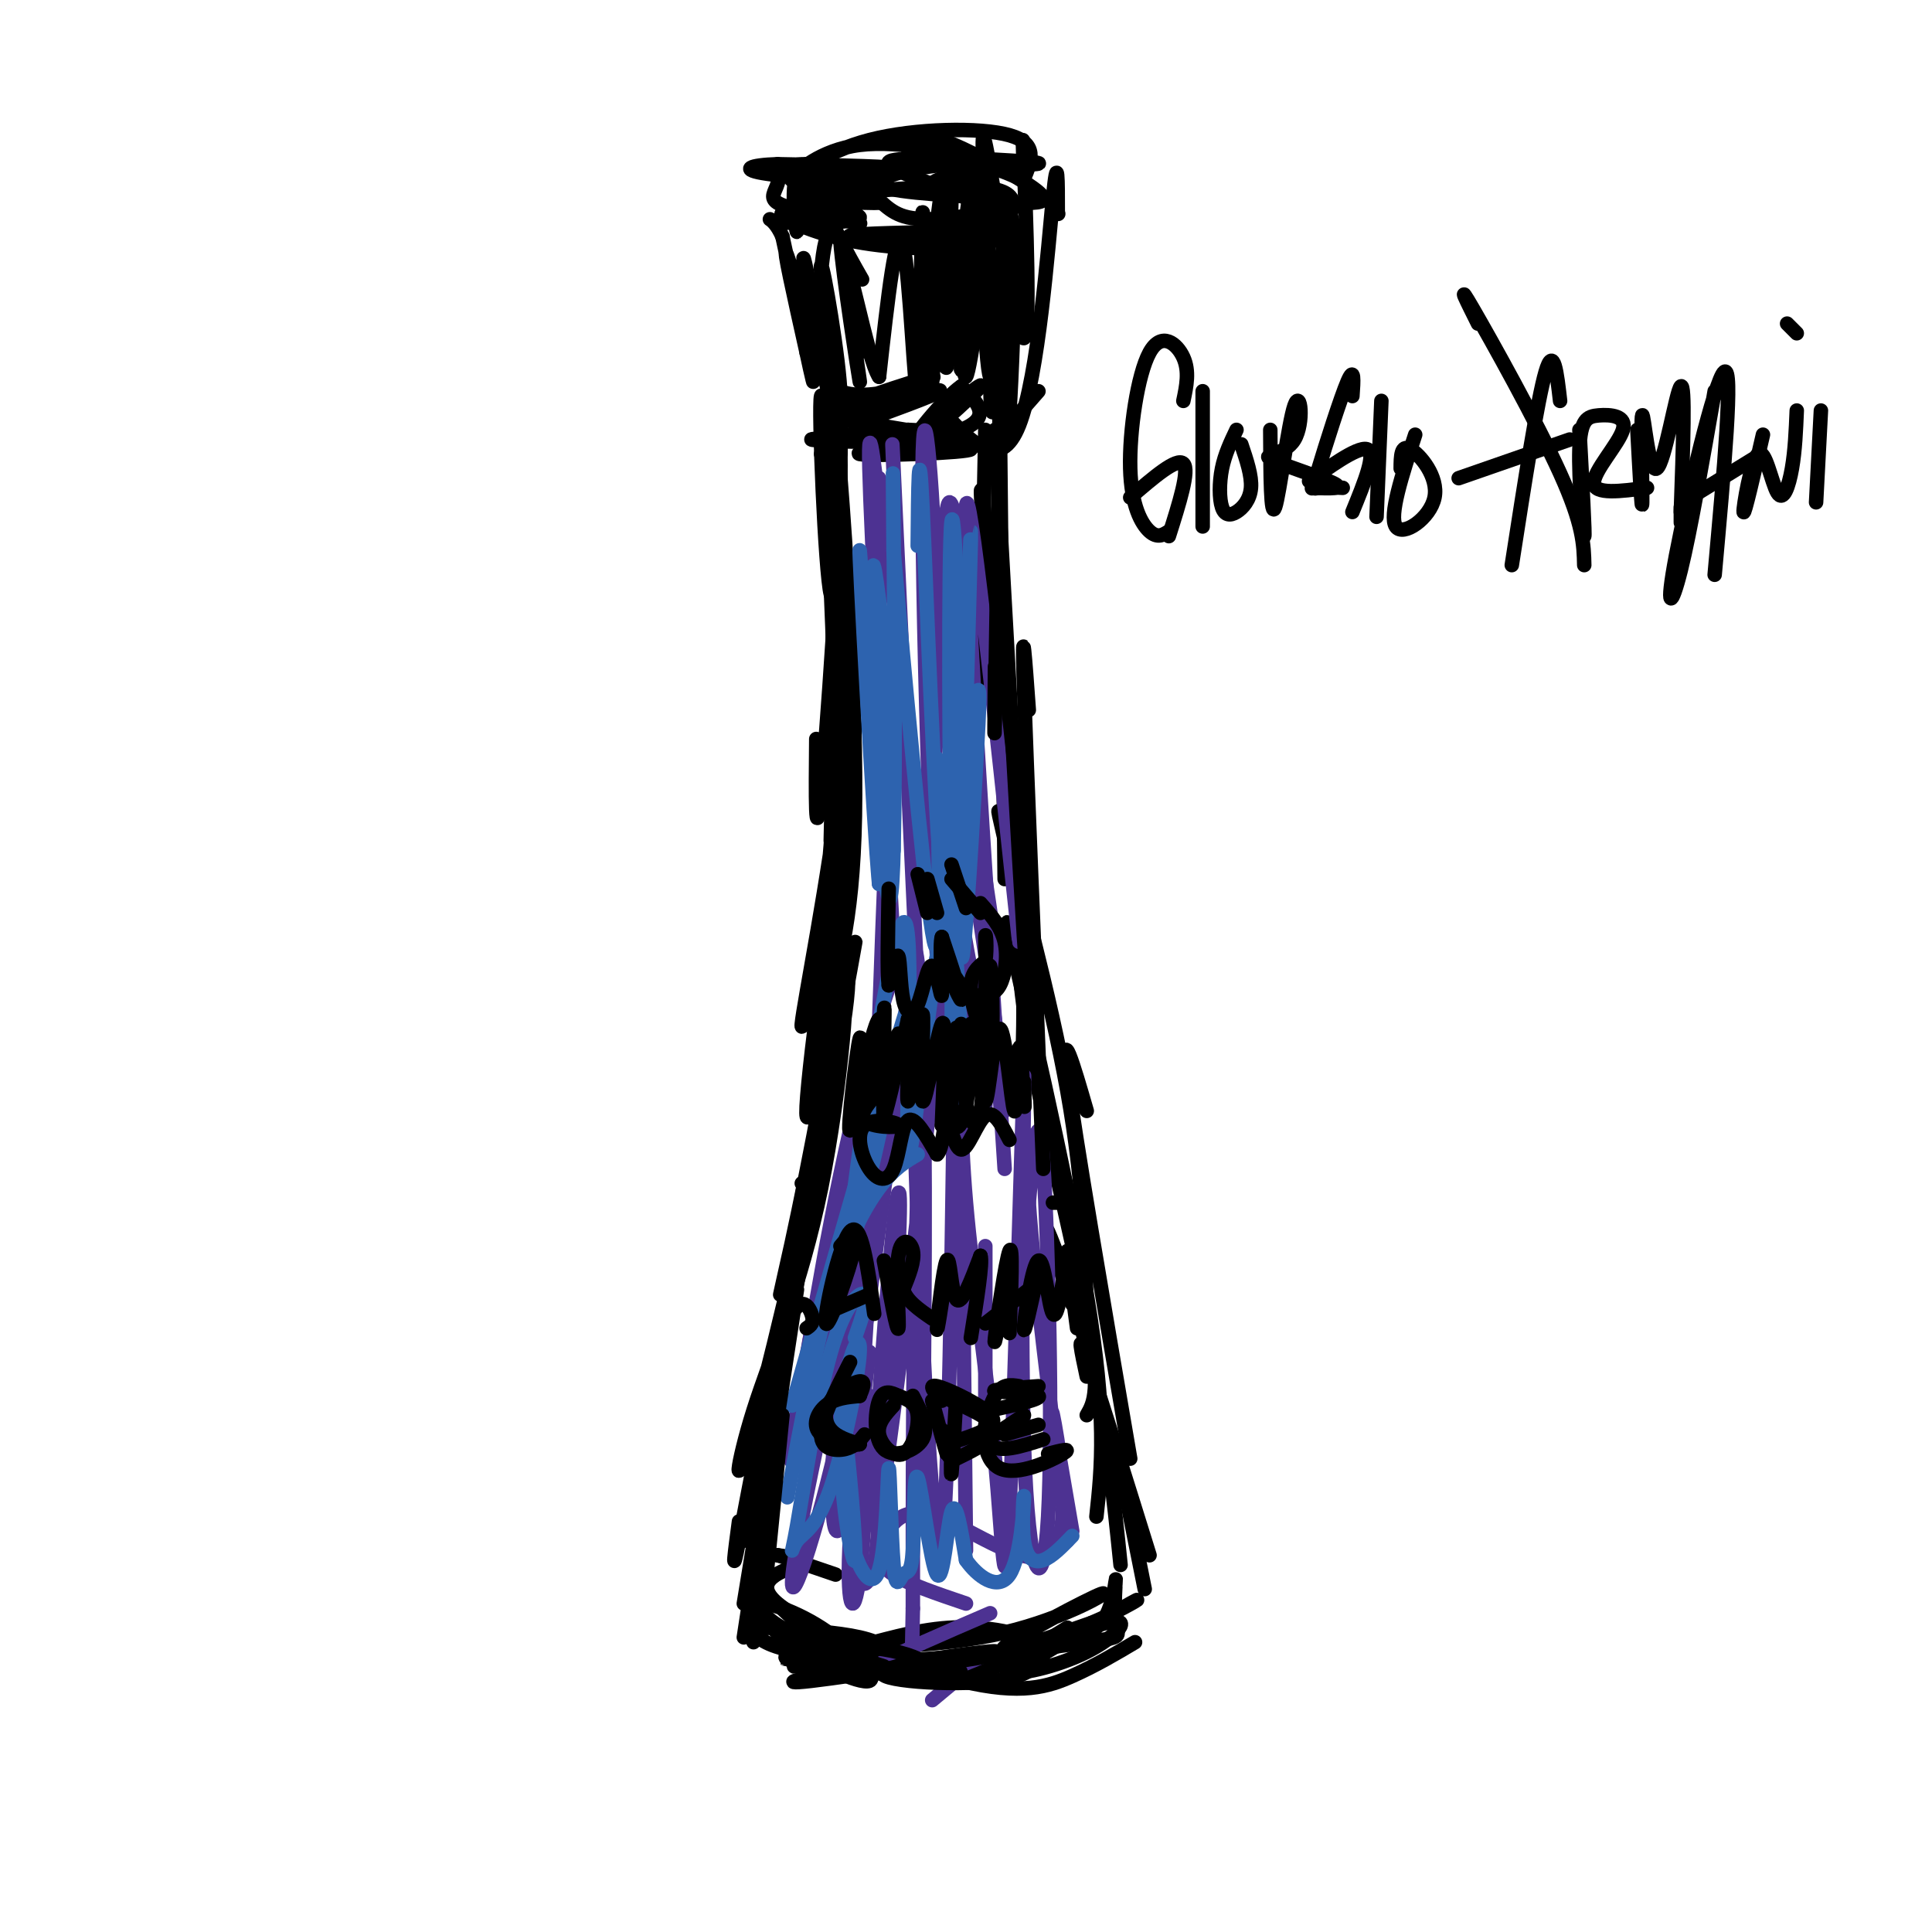 <svg viewBox='0 0 400 400' version='1.1' xmlns='http://www.w3.org/2000/svg' xmlns:xlink='http://www.w3.org/1999/xlink'><g fill='none' stroke='rgb(0,0,0)' stroke-width='3' stroke-linecap='round' stroke-linejoin='round'><path d='M167,59c-0.571,-4.190 -1.143,-8.381 0,-3c1.143,5.381 4.000,20.333 3,19c-1.000,-1.333 -5.857,-18.952 -7,-22c-1.143,-3.048 1.429,8.476 4,20'/><path d='M167,73c1.111,5.244 1.889,8.356 1,4c-0.889,-4.356 -3.444,-16.178 -6,-28'/><path d='M162,49c-2.163,-5.000 -4.571,-3.500 0,-3c4.571,0.500 16.122,0.000 16,-1c-0.122,-1.000 -11.918,-2.500 -12,-3c-0.082,-0.500 11.548,0.000 15,0c3.452,0.000 -1.274,-0.500 -6,-1'/><path d='M175,41c-4.726,0.107 -13.542,0.875 -7,0c6.542,-0.875 28.440,-3.393 37,-2c8.560,1.393 3.780,6.696 -1,12'/><path d='M204,51c-0.074,7.570 0.243,20.495 0,16c-0.243,-4.495 -1.044,-26.411 -1,-23c0.044,3.411 0.935,32.149 2,34c1.065,1.851 2.304,-23.185 3,-32c0.696,-8.815 0.848,-1.407 1,6'/><path d='M209,52c-0.467,8.089 -2.133,25.311 -3,31c-0.867,5.689 -0.933,-0.156 -1,-6'/><path d='M205,49c0.578,-5.689 1.156,-11.378 0,-3c-1.156,8.378 -4.044,30.822 -5,32c-0.956,1.178 0.022,-18.911 1,-39'/><path d='M201,39c-1.060,4.365 -4.208,34.777 -5,37c-0.792,2.223 0.774,-23.744 1,-35c0.226,-11.256 -0.888,-7.801 -2,5c-1.112,12.801 -2.222,34.946 -2,33c0.222,-1.946 1.778,-27.985 2,-36c0.222,-8.015 -0.889,1.992 -2,12'/><path d='M193,55c-0.483,9.307 -0.690,26.574 -1,21c-0.310,-5.574 -0.722,-33.989 -1,-32c-0.278,1.989 -0.421,34.382 -1,37c-0.579,2.618 -1.594,-24.538 -3,-30c-1.406,-5.462 -3.203,10.769 -5,27'/><path d='M182,78c-2.544,-3.760 -6.402,-26.659 -9,-30c-2.598,-3.341 -3.934,12.875 -3,24c0.934,11.125 4.137,17.157 4,10c-0.137,-7.157 -3.614,-27.504 -4,-27c-0.386,0.504 2.318,21.858 3,27c0.682,5.142 -0.659,-5.929 -2,-17'/><path d='M171,65c-1.264,1.332 -3.424,13.161 3,16c6.424,2.839 21.433,-3.311 19,-3c-2.433,0.311 -22.309,7.084 -23,8c-0.691,0.916 17.803,-4.024 23,-5c5.197,-0.976 -2.901,2.012 -11,5'/><path d='M182,86c-4.989,0.761 -11.961,0.162 -7,1c4.961,0.838 21.856,3.111 19,4c-2.856,0.889 -25.461,0.393 -26,0c-0.539,-0.393 20.989,-0.684 28,-1c7.011,-0.316 -0.494,-0.658 -8,-1'/><path d='M188,89c-6.223,0.207 -17.781,1.224 -13,2c4.781,0.776 25.900,1.311 26,2c0.100,0.689 -20.819,1.532 -23,1c-2.181,-0.532 14.377,-2.438 21,-5c6.623,-2.562 3.312,-5.781 0,-9'/><path d='M199,80c-3.298,2.190 -11.542,12.167 -10,12c1.542,-0.167 12.869,-10.476 14,-12c1.131,-1.524 -7.935,5.738 -17,13'/><path d='M173,94c0.554,-6.458 1.107,-12.917 1,-3c-0.107,9.917 -0.875,36.208 -2,32c-1.125,-4.208 -2.607,-38.917 -2,-41c0.607,-2.083 3.304,28.458 6,59'/><path d='M176,141c1.167,11.500 1.083,10.750 1,10'/><path d='M174,94c0.167,-9.167 0.333,-18.333 0,-5c-0.333,13.333 -1.167,49.167 -2,85'/><path d='M174,109c-0.489,-11.044 -0.978,-22.089 0,-10c0.978,12.089 3.422,47.311 3,70c-0.422,22.689 -3.711,32.844 -7,43'/><path d='M176,127c0.000,0.000 -2.000,30.000 -2,30'/><path d='M174,183c0.000,0.000 -3.000,29.000 -3,29'/><path d='M172,212c-0.210,-3.457 -0.421,-6.914 1,-10c1.421,-3.086 4.473,-5.801 1,14c-3.473,19.801 -13.472,62.118 -18,79c-4.528,16.882 -3.585,8.329 0,-3c3.585,-11.329 9.811,-25.435 14,-46c4.189,-20.565 6.340,-47.590 4,-38c-2.340,9.590 -9.170,55.795 -16,102'/><path d='M158,310c-2.800,17.289 -1.800,9.511 -1,3c0.800,-6.511 1.400,-11.756 2,-17'/><path d='M165,266c1.417,-9.000 2.833,-18.000 1,-7c-1.833,11.000 -6.917,42.000 -12,73'/><path d='M204,89c-0.417,21.083 -0.833,42.167 -1,49c-0.167,6.833 -0.083,-0.583 0,-8'/><path d='M207,89c-0.083,-9.250 -0.167,-18.500 0,-3c0.167,15.500 0.583,55.750 1,96'/><path d='M204,116c-0.778,-10.956 -1.556,-21.911 0,-8c1.556,13.911 5.444,52.689 7,77c1.556,24.311 0.778,34.156 0,44'/><path d='M209,178c-1.778,-7.444 -3.556,-14.889 -1,-6c2.556,8.889 9.444,34.111 13,54c3.556,19.889 3.778,34.444 4,49'/><path d='M225,230c-2.750,-9.500 -5.500,-19.000 -4,-7c1.500,12.000 7.250,45.500 13,79'/><path d='M222,250c-1.667,-6.167 -3.333,-12.333 -3,-11c0.333,1.333 2.667,10.167 5,19'/><path d='M214,221c0.077,-14.571 0.155,-29.143 -1,-33c-1.155,-3.857 -3.542,3.000 -1,21c2.542,18.000 10.012,47.143 13,63c2.988,15.857 1.494,18.429 0,21'/><path d='M217,229c-5.111,-22.511 -10.222,-45.022 -8,-36c2.222,9.022 11.778,49.578 16,75c4.222,25.422 3.111,35.711 2,46'/><path d='M222,270c-2.978,-8.533 -5.956,-17.067 -5,-15c0.956,2.067 5.844,14.733 9,28c3.156,13.267 4.578,27.133 6,41'/><path d='M225,285c-1.083,-5.083 -2.167,-10.167 0,-4c2.167,6.167 7.583,23.583 13,41'/><path d='M232,304c0.000,0.000 5.000,25.000 5,25'/><path d='M164,335c-2.539,-2.392 -5.078,-4.784 -6,-4c-0.922,0.784 -0.228,4.744 5,9c5.228,4.256 14.991,8.807 17,8c2.009,-0.807 -3.736,-6.972 -10,-11c-6.264,-4.028 -13.046,-5.919 -14,-5c-0.954,0.919 3.919,4.648 10,7c6.081,2.352 13.368,3.325 16,3c2.632,-0.325 0.609,-1.950 -4,-3c-4.609,-1.050 -11.805,-1.525 -19,-2'/><path d='M159,337c-3.768,-0.089 -3.688,0.688 -2,2c1.688,1.312 4.982,3.158 17,4c12.018,0.842 32.759,0.682 27,1c-5.759,0.318 -38.018,1.116 -38,1c0.018,-0.116 32.313,-1.147 44,-3c11.688,-1.853 2.768,-4.530 -5,-5c-7.768,-0.470 -14.384,1.265 -21,3'/><path d='M181,340c-6.472,0.691 -12.151,0.920 -7,1c5.151,0.080 21.133,0.011 34,-3c12.867,-3.011 22.618,-8.965 20,-8c-2.618,0.965 -17.605,8.847 -20,11c-2.395,2.153 7.803,-1.424 18,-5'/><path d='M226,336c6.083,-2.536 12.292,-6.375 8,-4c-4.292,2.375 -19.083,10.964 -24,14c-4.917,3.036 0.042,0.518 5,-2'/><path d='M235,340c-4.080,2.421 -8.159,4.842 -13,7c-4.841,2.158 -10.442,4.053 -23,1c-12.558,-3.053 -32.073,-11.053 -38,-16c-5.927,-4.947 1.735,-6.842 4,-8c2.265,-1.158 -0.868,-1.579 -4,-2'/><path d='M161,322c1.333,0.333 6.667,2.167 12,4'/><path d='M167,34c0.777,6.381 1.553,12.762 1,12c-0.553,-0.762 -2.437,-8.668 -3,-8c-0.563,0.668 0.195,9.911 0,10c-0.195,0.089 -1.341,-8.974 0,-12c1.341,-3.026 5.171,-0.013 9,3'/><path d='M174,39c3.845,0.557 8.959,0.448 5,0c-3.959,-0.448 -16.989,-1.236 -15,-2c1.989,-0.764 18.997,-1.504 21,-2c2.003,-0.496 -10.998,-0.748 -24,-1'/><path d='M161,34c-5.782,0.175 -8.237,1.114 -2,2c6.237,0.886 21.166,1.721 23,1c1.834,-0.721 -9.426,-2.997 -15,-3c-5.574,-0.003 -5.462,2.269 -6,4c-0.538,1.731 -1.725,2.923 0,4c1.725,1.077 6.363,2.038 11,3'/><path d='M172,45c3.889,0.903 8.112,1.661 5,1c-3.112,-0.661 -13.561,-2.741 -15,-2c-1.439,0.741 6.130,4.302 15,6c8.870,1.698 19.042,1.534 17,1c-2.042,-0.534 -16.298,-1.438 -18,-2c-1.702,-0.562 9.149,-0.781 20,-1'/><path d='M196,48c6.374,-0.753 12.307,-2.135 8,-5c-4.307,-2.865 -18.856,-7.211 -20,-9c-1.144,-1.789 11.115,-1.020 16,0c4.885,1.020 2.396,2.291 0,3c-2.396,0.709 -4.698,0.854 -7,1'/><path d='M193,38c0.148,-0.486 4.018,-2.200 7,-2c2.982,0.200 5.075,2.315 6,4c0.925,1.685 0.680,2.940 -3,4c-3.680,1.060 -10.795,1.925 -15,1c-4.205,-0.925 -5.498,-3.640 -9,-6c-3.502,-2.360 -9.212,-4.366 -9,0c0.212,4.366 6.346,15.105 8,18c1.654,2.895 -1.173,-2.052 -4,-7'/><path d='M174,50c0.500,6.905 3.750,27.667 4,29c0.250,1.333 -2.500,-16.762 -3,-21c-0.500,-4.238 1.250,5.381 3,15'/><path d='M203,45c-1.833,12.917 -3.667,25.833 -4,30c-0.333,4.167 0.833,-0.417 2,-5'/><path d='M207,50c0.417,-4.333 0.833,-8.667 1,-3c0.167,5.667 0.083,21.333 0,37'/><path d='M209,76c0.083,-6.750 0.167,-13.500 0,-13c-0.167,0.500 -0.583,8.250 -1,16'/></g>
<g fill='none' stroke='rgb(77,50,146)' stroke-width='3' stroke-linecap='round' stroke-linejoin='round'><path d='M183,105c2.822,27.467 5.644,54.933 5,47c-0.644,-7.933 -4.756,-51.267 -6,-53c-1.244,-1.733 0.378,38.133 2,78'/><path d='M184,177c0.333,13.000 0.167,6.500 0,0'/><path d='M183,114c-1.667,-15.333 -3.333,-30.667 -3,-17c0.333,13.667 2.667,56.333 5,99'/><path d='M186,120c-0.833,-18.583 -1.667,-37.167 -1,-23c0.667,14.167 2.833,61.083 5,108'/><path d='M192,178c1.256,-14.380 2.513,-28.761 2,-51c-0.513,-22.239 -2.795,-52.338 -3,-30c-0.205,22.338 1.667,97.111 4,111c2.333,13.889 5.128,-33.107 5,-64c-0.128,-30.893 -3.179,-45.684 -4,-38c-0.821,7.684 0.590,37.842 2,68'/><path d='M198,174c0.333,20.167 0.167,36.583 0,53'/><path d='M198,217c1.133,-21.000 2.267,-42.000 1,-63c-1.267,-21.000 -4.933,-42.000 -4,-34c0.933,8.000 6.467,45.000 12,82'/><path d='M211,195c-5.250,-48.917 -10.500,-97.833 -11,-90c-0.500,7.833 3.750,72.417 8,137'/><path d='M208,225c-3.600,-24.956 -7.200,-49.911 -9,-56c-1.800,-6.089 -1.800,6.689 0,20c1.800,13.311 5.400,27.156 9,41'/><path d='M184,190c-0.101,-12.011 -0.202,-24.023 -1,-5c-0.798,19.023 -2.294,69.079 -4,95c-1.706,25.921 -3.623,27.705 -1,5c2.623,-22.705 9.786,-69.900 10,-83c0.214,-13.100 -6.519,7.896 -12,32c-5.481,24.104 -9.709,51.315 -11,61c-1.291,9.685 0.354,1.842 2,-6'/><path d='M182,235c0.876,-3.226 1.752,-6.452 1,-7c-0.752,-0.548 -3.131,1.581 -5,5c-1.869,3.419 -3.226,8.126 -7,27c-3.774,18.874 -9.964,51.914 -6,40c3.964,-11.914 18.083,-68.781 18,-66c-0.083,2.781 -14.369,65.210 -18,86c-3.631,20.790 3.391,-0.060 8,-20c4.609,-19.940 6.804,-38.970 9,-58'/><path d='M182,242c-0.303,-2.417 -5.561,20.542 -8,41c-2.439,20.458 -2.059,38.415 0,33c2.059,-5.415 5.796,-34.202 6,-36c0.204,-1.798 -3.125,23.394 -4,38c-0.875,14.606 0.704,18.626 2,8c1.296,-10.626 2.311,-35.899 2,-37c-0.311,-1.101 -1.946,21.971 -2,32c-0.054,10.029 1.473,7.014 3,4'/><path d='M181,325c1.625,-13.355 4.187,-48.742 5,-66c0.813,-17.258 -0.122,-16.387 -2,5c-1.878,21.387 -4.699,63.289 -2,49c2.699,-14.289 10.919,-84.770 13,-110c2.081,-25.230 -1.977,-5.209 -4,24c-2.023,29.209 -2.012,67.604 -2,106'/><path d='M189,333c-0.333,17.667 -0.167,8.833 0,0'/><path d='M191,314c0.388,-38.419 0.775,-76.839 0,-99c-0.775,-22.161 -2.713,-28.064 -2,6c0.713,34.064 4.077,108.094 6,98c1.923,-10.094 2.407,-104.313 3,-118c0.593,-13.687 1.297,53.156 2,120'/><path d='M204,294c0.000,0.000 0.000,-36.000 0,-36'/><path d='M204,229c0.409,-8.837 0.818,-17.674 0,-21c-0.818,-3.326 -2.861,-1.141 -4,6c-1.139,7.141 -1.372,19.236 0,35c1.372,15.764 4.348,35.195 6,53c1.652,17.805 1.978,33.984 3,11c1.022,-22.984 2.738,-85.131 3,-90c0.262,-4.869 -0.930,47.540 0,76c0.930,28.460 3.981,32.970 5,15c1.019,-17.970 0.005,-58.420 -1,-73c-1.005,-14.580 -2.003,-3.290 -3,8'/><path d='M213,249c0.833,13.000 4.417,41.500 8,70'/><path d='M222,317c-2.332,-13.555 -4.663,-27.110 -4,-24c0.663,3.110 4.321,22.886 0,28c-4.321,5.114 -16.622,-4.433 -24,-7c-7.378,-2.567 -9.832,1.847 -11,5c-1.168,3.153 -1.048,5.044 2,7c3.048,1.956 9.024,3.978 15,6'/><path d='M205,334c-9.667,4.167 -19.333,8.333 -22,10c-2.667,1.667 1.667,0.833 6,0'/><path d='M205,342c0.000,0.000 -12.000,10.000 -12,10'/></g>
<g fill='none' stroke='rgb(45,99,175)' stroke-width='3' stroke-linecap='round' stroke-linejoin='round'><path d='M183,132c-1.423,-11.304 -2.845,-22.607 -2,-8c0.845,14.607 3.958,55.125 4,52c0.042,-3.125 -2.988,-49.893 -4,-56c-1.012,-6.107 -0.006,28.446 1,63'/><path d='M182,183c-1.099,-11.469 -4.346,-71.641 -4,-69c0.346,2.641 4.285,68.096 6,72c1.715,3.904 1.204,-53.742 1,-76c-0.204,-22.258 -0.102,-9.129 0,4'/><path d='M185,114c1.733,19.778 6.067,67.222 8,79c1.933,11.778 1.467,-12.111 1,-36'/><path d='M190,113c0.106,-12.019 0.213,-24.038 1,-8c0.787,16.038 2.255,60.132 4,78c1.745,17.868 3.767,9.511 4,-15c0.233,-24.511 -1.322,-65.176 -2,-60c-0.678,5.176 -0.479,56.193 0,72c0.479,15.807 1.240,-3.597 2,-23'/><path d='M199,157c0.928,-19.271 2.249,-55.948 2,-45c-0.249,10.948 -2.067,69.522 -2,83c0.067,13.478 2.018,-18.140 3,-35c0.982,-16.860 0.995,-18.962 0,-16c-0.995,2.962 -2.999,10.989 -4,27c-1.001,16.011 -1.001,40.005 -1,64'/><path d='M199,217c-0.821,-17.928 -1.643,-35.856 -4,-25c-2.357,10.856 -6.250,50.498 -7,47c-0.750,-3.498 1.644,-50.134 -1,-48c-2.644,2.134 -10.327,53.038 -11,64c-0.673,10.962 5.663,-18.019 12,-47'/><path d='M188,208c-2.000,6.000 -13.000,44.500 -24,83'/><path d='M190,239c-2.467,1.444 -4.933,2.889 -8,7c-3.067,4.111 -6.733,10.889 -10,22c-3.267,11.111 -6.133,26.556 -9,42'/><path d='M177,277c1.437,-4.101 2.873,-8.201 2,-9c-0.873,-0.799 -4.056,1.705 -7,12c-2.944,10.295 -5.648,28.383 -7,36c-1.352,7.617 -1.350,4.763 0,3c1.350,-1.763 4.049,-2.435 7,-11c2.951,-8.565 6.155,-25.024 6,-29c-0.155,-3.976 -3.671,4.532 -4,17c-0.329,12.468 2.527,28.895 3,27c0.473,-1.895 -1.436,-22.113 -2,-26c-0.564,-3.887 0.218,8.556 1,21'/><path d='M176,318c1.402,6.426 4.408,11.991 6,7c1.592,-4.991 1.772,-20.539 2,-21c0.228,-0.461 0.505,14.164 1,20c0.495,5.836 1.210,2.884 2,2c0.790,-0.884 1.657,0.302 2,-5c0.343,-5.302 0.164,-17.091 1,-15c0.836,2.091 2.687,18.063 4,20c1.313,1.937 2.090,-10.161 3,-13c0.910,-2.839 1.955,3.580 3,10'/><path d='M200,323c2.309,3.322 6.580,6.628 9,3c2.420,-3.628 2.989,-14.189 3,-16c0.011,-1.811 -0.535,5.128 0,9c0.535,3.872 2.153,4.678 4,4c1.847,-0.678 3.924,-2.839 6,-5'/></g>
<g fill='none' stroke='rgb(0,0,0)' stroke-width='3' stroke-linecap='round' stroke-linejoin='round'><path d='M180,219c-0.311,5.178 -0.622,10.356 0,8c0.622,-2.356 2.178,-12.244 2,-13c-0.178,-0.756 -2.089,7.622 -4,16'/><path d='M178,230c-0.404,-2.546 0.585,-16.912 0,-15c-0.585,1.912 -2.744,20.100 -2,19c0.744,-1.100 4.393,-21.488 6,-23c1.607,-1.512 1.174,15.854 1,20c-0.174,4.146 -0.087,-4.927 0,-14'/><path d='M183,217c0.066,-5.161 0.230,-11.062 0,-7c-0.230,4.062 -0.856,18.089 0,18c0.856,-0.089 3.192,-14.293 3,-14c-0.192,0.293 -2.912,15.084 -3,17c-0.088,1.916 2.456,-9.042 5,-20'/><path d='M188,211c0.574,2.227 -0.490,17.796 0,17c0.490,-0.796 2.533,-17.956 3,-18c0.467,-0.044 -0.644,17.026 0,18c0.644,0.974 3.041,-14.150 4,-16c0.959,-1.850 0.479,9.575 0,21'/><path d='M195,233c0.783,-2.161 2.739,-18.065 3,-20c0.261,-1.935 -1.173,10.097 -1,16c0.173,5.903 1.952,5.676 3,0c1.048,-5.676 1.363,-16.800 1,-17c-0.363,-0.200 -1.405,10.523 -1,16c0.405,5.477 2.259,5.708 3,2c0.741,-3.708 0.371,-11.354 0,-19'/><path d='M203,211c0.090,2.168 0.315,17.088 1,17c0.685,-0.088 1.830,-15.184 3,-15c1.170,0.184 2.365,15.647 3,17c0.635,1.353 0.709,-11.405 1,-13c0.291,-1.595 0.797,7.973 1,11c0.203,3.027 0.101,-0.486 0,-4'/><path d='M212,224c-0.167,-0.500 -0.583,0.250 -1,1'/><path d='M199,212c2.534,4.448 5.069,8.896 6,5c0.931,-3.896 0.260,-16.137 0,-17c-0.260,-0.863 -0.108,9.652 -1,12c-0.892,2.348 -2.826,-3.472 -3,-7c-0.174,-3.528 1.413,-4.764 3,-6'/><path d='M204,199c0.441,-2.731 0.045,-6.559 0,-5c-0.045,1.559 0.261,8.506 0,12c-0.261,3.494 -1.091,3.534 -3,1c-1.909,-2.534 -4.899,-7.644 -5,-7c-0.101,0.644 2.685,7.041 3,7c0.315,-0.041 -1.843,-6.521 -4,-13'/><path d='M195,194c-0.534,1.194 0.132,10.678 0,12c-0.132,1.322 -1.060,-5.519 -2,-6c-0.940,-0.481 -1.891,5.397 -3,8c-1.109,2.603 -2.375,1.932 -3,-1c-0.625,-2.932 -0.607,-8.123 -1,-9c-0.393,-0.877 -1.196,2.562 -2,6'/><path d='M184,204c-0.333,-2.333 -0.167,-11.167 0,-20'/><path d='M190,181c0.000,0.000 2.000,8.000 2,8'/><path d='M192,182c0.000,0.000 2.000,7.000 2,7'/><path d='M197,179c0.000,0.000 3.000,9.000 3,9'/><path d='M197,182c0.000,0.000 6.000,7.000 6,7'/><path d='M203,187c2.133,2.422 4.267,4.844 5,8c0.733,3.156 0.067,7.044 -1,9c-1.067,1.956 -2.533,1.978 -4,2'/><path d='M183,225c-2.694,2.779 -5.388,5.557 -4,7c1.388,1.443 6.858,1.549 7,1c0.142,-0.549 -5.045,-1.755 -7,0c-1.955,1.755 -0.679,6.470 1,9c1.679,2.530 3.760,2.873 5,0c1.240,-2.873 1.640,-8.964 3,-10c1.360,-1.036 3.680,2.982 6,7'/><path d='M194,239c1.263,-0.994 1.421,-6.978 2,-7c0.579,-0.022 1.579,5.917 3,6c1.421,0.083 3.263,-5.691 5,-7c1.737,-1.309 3.368,1.845 5,5'/><path d='M174,258c2.065,-2.476 4.131,-4.952 3,0c-1.131,4.952 -5.458,17.333 -6,16c-0.542,-1.333 2.702,-16.381 5,-19c2.298,-2.619 3.649,7.190 5,17'/><path d='M173,271c0.000,0.000 7.000,-3.000 7,-3'/><path d='M183,261c1.369,7.536 2.738,15.071 3,14c0.262,-1.071 -0.583,-10.750 0,-15c0.583,-4.250 2.595,-3.071 3,-1c0.405,2.071 -0.798,5.036 -2,8'/><path d='M187,267c0.667,2.333 3.333,4.167 6,6'/><path d='M196,263c-1.042,6.946 -2.083,13.893 -2,12c0.083,-1.893 1.292,-12.625 2,-14c0.708,-1.375 0.917,6.607 2,8c1.083,1.393 3.042,-3.804 5,-9'/><path d='M203,260c0.500,1.333 -0.750,9.167 -2,17'/><path d='M208,267c-1.178,6.600 -2.356,13.200 -2,10c0.356,-3.200 2.244,-16.200 3,-18c0.756,-1.800 0.378,7.600 0,17'/><path d='M204,274c0.000,0.000 9.000,-7.000 9,-7'/><path d='M215,263c-1.536,7.060 -3.071,14.119 -3,12c0.071,-2.119 1.750,-13.417 3,-14c1.250,-0.583 2.071,9.548 3,11c0.929,1.452 1.964,-5.774 3,-13'/><path d='M221,260c0.000,0.000 2.000,15.000 2,15'/><path d='M219,249c0.000,0.000 -1.000,0.000 -1,0'/><path d='M176,282c-3.000,5.933 -6.000,11.867 -6,15c0.000,3.133 3.000,3.467 5,3c2.000,-0.467 3.000,-1.733 4,-3'/><path d='M185,291c-1.720,1.869 -3.440,3.738 -3,6c0.440,2.262 3.042,4.917 5,4c1.958,-0.917 3.274,-5.405 3,-8c-0.274,-2.595 -2.137,-3.298 -4,-4'/><path d='M193,290c1.333,5.000 2.667,10.000 3,11c0.333,1.000 -0.333,-2.000 -1,-5'/><path d='M195,290c-1.506,-1.732 -3.012,-3.464 -1,-3c2.012,0.464 7.542,3.125 10,5c2.458,1.875 1.845,2.964 0,4c-1.845,1.036 -4.923,2.018 -8,3'/><path d='M211,287c-1.756,-0.289 -3.511,-0.578 -5,2c-1.489,2.578 -2.711,8.022 -1,10c1.711,1.978 6.356,0.489 11,-1'/><path d='M206,297c0.000,0.000 6.000,-4.000 6,-4'/><path d='M178,289c0.643,-1.560 1.286,-3.119 0,-3c-1.286,0.119 -4.500,1.917 -6,4c-1.500,2.083 -1.286,4.452 0,6c1.286,1.548 3.643,2.274 6,3'/><path d='M178,299c-0.857,0.345 -6.000,-0.292 -8,-2c-2.000,-1.708 -0.857,-4.488 1,-6c1.857,-1.512 4.429,-1.756 7,-2'/><path d='M186,289c-1.554,-0.714 -3.107,-1.429 -4,1c-0.893,2.429 -1.125,8.000 1,10c2.125,2.000 6.607,0.429 8,-2c1.393,-2.429 -0.304,-5.714 -2,-9'/><path d='M198,289c-0.417,7.333 -0.833,14.667 -1,16c-0.167,1.333 -0.083,-3.333 0,-8'/><path d='M197,290c4.417,2.000 8.833,4.000 9,6c0.167,2.000 -3.917,4.000 -8,6'/><path d='M215,287c-5.022,0.378 -10.044,0.756 -9,1c1.044,0.244 8.156,0.356 9,1c0.844,0.644 -4.578,1.822 -10,3'/><path d='M205,292c-1.905,3.357 -1.667,10.250 2,12c3.667,1.750 10.762,-1.643 13,-3c2.238,-1.357 -0.381,-0.679 -3,0'/><path d='M208,297c0.000,0.000 7.000,-2.000 7,-2'/><path d='M167,275c0.833,-0.560 1.667,-1.119 1,-3c-0.667,-1.881 -2.833,-5.083 -6,5c-3.167,10.083 -7.333,33.452 -9,42c-1.667,8.548 -0.833,2.274 0,-4'/><path d='M165,267c0.000,0.000 -11.000,72.000 -11,72'/><path d='M162,293c0.000,0.000 -4.000,40.000 -4,40'/><path d='M159,318c-2.500,5.750 -5.000,11.500 -1,16c4.000,4.500 14.500,7.750 25,11'/><path d='M163,338c-1.113,0.592 -2.226,1.183 -2,2c0.226,0.817 1.792,1.859 4,3c2.208,1.141 5.057,2.382 10,3c4.943,0.618 11.978,0.614 15,0c3.022,-0.614 2.031,-1.839 -1,-3c-3.031,-1.161 -8.101,-2.260 -15,-2c-6.899,0.260 -15.627,1.878 -9,3c6.627,1.122 28.608,1.749 33,2c4.392,0.251 -8.804,0.125 -22,0'/><path d='M176,346c-7.984,0.867 -16.943,3.033 -8,2c8.943,-1.033 35.789,-5.267 38,-6c2.211,-0.733 -20.212,2.033 -23,4c-2.788,1.967 14.061,3.133 23,2c8.939,-1.133 9.970,-4.567 11,-8'/><path d='M217,340c4.001,-1.464 8.502,-1.122 11,-4c2.498,-2.878 2.991,-8.974 3,-9c0.009,-0.026 -0.467,6.018 0,9c0.467,2.982 1.878,2.902 -6,4c-7.878,1.098 -25.044,3.372 -32,5c-6.956,1.628 -3.702,2.608 -1,3c2.702,0.392 4.851,0.196 7,0'/><path d='M199,348c7.826,-2.989 23.892,-10.461 30,-12c6.108,-1.539 2.260,2.855 -4,6c-6.260,3.145 -14.931,5.041 -16,4c-1.069,-1.041 5.466,-5.021 12,-9'/><path d='M215,81c0.000,0.000 -7.000,8.000 -7,8'/><path d='M207,82c-0.417,28.333 -0.833,56.667 -1,66c-0.167,9.333 -0.083,-0.333 0,-10'/><path d='M206,89c2.500,44.750 5.000,89.500 6,105c1.000,15.500 0.500,1.750 0,-12'/><path d='M213,147c-0.750,-10.417 -1.500,-20.833 -1,-5c0.500,15.833 2.250,57.917 4,100'/><path d='M170,94c2.111,-5.356 4.222,-10.711 4,5c-0.222,15.711 -2.778,52.489 -4,65c-1.222,12.511 -1.111,0.756 -1,-11'/><path d='M171,101c1.337,25.850 2.673,51.700 1,74c-1.673,22.300 -6.356,41.049 -6,37c0.356,-4.049 5.750,-30.898 8,-51c2.250,-20.102 1.357,-33.458 1,-33c-0.357,0.458 -0.179,14.729 0,29'/><path d='M175,157c0.036,11.432 0.127,25.513 -2,43c-2.127,17.487 -6.473,38.382 -6,29c0.473,-9.382 5.766,-49.041 8,-58c2.234,-8.959 1.409,12.780 -2,37c-3.409,24.220 -9.403,50.920 -11,58c-1.597,7.080 1.201,-5.460 4,-18'/><path d='M166,248c0.667,-3.500 0.333,-3.250 0,-3'/><path d='M174,211c2.250,-11.833 4.500,-23.667 2,-10c-2.500,13.667 -9.750,52.833 -17,92'/><path d='M166,249c0.000,0.000 -12.000,70.000 -12,70'/><path d='M157,294c0.000,0.000 -1.000,46.000 -1,46'/><path d='M158,310c0.000,0.000 -3.000,21.000 -3,21'/><path d='M157,323c0.000,0.000 0.000,7.000 0,7'/><path d='M195,85c6.000,6.556 12.000,13.111 16,3c4.000,-10.111 6.000,-36.889 7,-47c1.000,-10.111 1.000,-3.556 1,3'/><path d='M219,44c0.167,0.500 0.083,0.250 0,0'/><path d='M212,37c-0.198,-6.353 -0.396,-12.707 0,-3c0.396,9.707 1.385,35.474 0,36c-1.385,0.526 -5.144,-24.189 -7,-35c-1.856,-10.811 -1.807,-7.718 -1,6c0.807,13.718 2.374,38.062 3,47c0.626,8.938 0.313,2.469 0,-4'/><path d='M207,45c1.378,-1.600 2.756,-3.200 3,6c0.244,9.200 -0.644,29.200 -1,34c-0.356,4.800 -0.178,-5.600 0,-16'/><path d='M213,42c2.429,-0.099 4.858,-0.197 1,-3c-3.858,-2.803 -14.003,-8.309 -19,-10c-4.997,-1.691 -4.844,0.433 -6,2c-1.156,1.567 -3.619,2.576 2,3c5.619,0.424 19.320,0.264 23,0c3.680,-0.264 -2.660,-0.632 -9,-1'/><path d='M205,33c-6.597,-1.300 -18.588,-4.050 -27,-3c-8.412,1.050 -13.244,5.900 -13,6c0.244,0.100 5.566,-4.550 15,-7c9.434,-2.450 22.981,-2.700 29,-1c6.019,1.700 4.509,5.350 3,9'/><path d='M212,37c-0.893,0.512 -4.625,-2.708 -12,-3c-7.375,-0.292 -18.393,2.345 -18,4c0.393,1.655 12.196,2.327 24,3'/><path d='M245,83c0.646,-3.067 1.292,-6.134 0,-9c-1.292,-2.866 -4.522,-5.531 -7,-1c-2.478,4.531 -4.206,16.258 -4,24c0.206,7.742 2.344,11.498 4,13c1.656,1.502 2.828,0.751 4,0'/><path d='M234,103c4.833,-4.167 9.667,-8.333 11,-7c1.333,1.333 -0.833,8.167 -3,15'/><path d='M249,81c0.000,0.000 0.000,28.000 0,28'/><path d='M256,89c-1.204,2.531 -2.408,5.062 -3,8c-0.592,2.938 -0.571,6.282 0,8c0.571,1.718 1.692,1.809 3,1c1.308,-0.809 2.802,-2.517 3,-5c0.198,-2.483 -0.901,-5.742 -2,-9'/><path d='M263,89c0.040,9.331 0.079,18.662 1,16c0.921,-2.662 2.722,-17.315 4,-21c1.278,-3.685 2.033,3.600 0,7c-2.033,3.400 -6.855,2.915 -5,4c1.855,1.085 10.387,3.738 13,5c2.613,1.262 -0.694,1.131 -4,1'/><path d='M272,101c-0.667,0.167 -0.333,0.083 0,0'/><path d='M280,82c0.226,-3.185 0.452,-6.369 -1,-3c-1.452,3.369 -4.583,13.292 -6,18c-1.417,4.708 -1.119,4.202 0,4c1.119,-0.202 3.060,-0.101 5,0'/><path d='M274,97c-2.133,1.800 -4.267,3.600 -2,2c2.267,-1.600 8.933,-6.600 11,-6c2.067,0.600 -0.467,6.800 -3,13'/><path d='M286,83c0.000,0.000 -1.000,24.000 -1,24'/><path d='M293,90c-2.732,8.387 -5.464,16.774 -4,19c1.464,2.226 7.125,-1.708 8,-6c0.875,-4.292 -3.036,-8.940 -5,-10c-1.964,-1.060 -1.982,1.470 -2,4'/><path d='M323,83c-0.667,-5.833 -1.333,-11.667 -3,-6c-1.667,5.667 -4.333,22.833 -7,40'/><path d='M306,67c-2.311,-4.622 -4.622,-9.244 -1,-3c3.622,6.244 13.178,23.356 18,34c4.822,10.644 4.911,14.822 5,19'/><path d='M302,99c0.000,0.000 23.000,-8.000 23,-8'/><path d='M327,89c0.599,11.123 1.198,22.246 1,22c-0.198,-0.246 -1.194,-11.862 -1,-18c0.194,-6.138 1.578,-6.800 4,-7c2.422,-0.200 5.883,0.062 5,3c-0.883,2.938 -6.109,8.554 -6,11c0.109,2.446 5.555,1.723 11,1'/><path d='M339,89c0.474,8.888 0.947,17.777 1,15c0.053,-2.777 -0.316,-17.219 0,-18c0.316,-0.781 1.316,12.097 3,11c1.684,-1.097 4.053,-16.171 5,-17c0.947,-0.829 0.474,12.585 0,26'/><path d='M348,106c0.000,4.167 0.000,1.583 0,-1'/><path d='M355,81c-2.536,14.595 -5.071,29.190 -7,37c-1.929,7.810 -3.250,8.833 -1,-3c2.250,-11.833 8.071,-36.524 10,-38c1.929,-1.476 -0.036,20.262 -2,42'/><path d='M350,103c0.000,0.000 13.000,-8.000 13,-8'/><path d='M365,90c-1.931,8.384 -3.863,16.769 -4,16c-0.137,-0.769 1.520,-10.691 3,-12c1.480,-1.309 2.783,5.994 4,8c1.217,2.006 2.348,-1.284 3,-5c0.652,-3.716 0.826,-7.858 1,-12'/><path d='M377,85c0.000,0.000 -1.000,19.000 -1,19'/><path d='M372,69c0.000,0.000 -2.000,-2.000 -2,-2'/></g>
</svg>